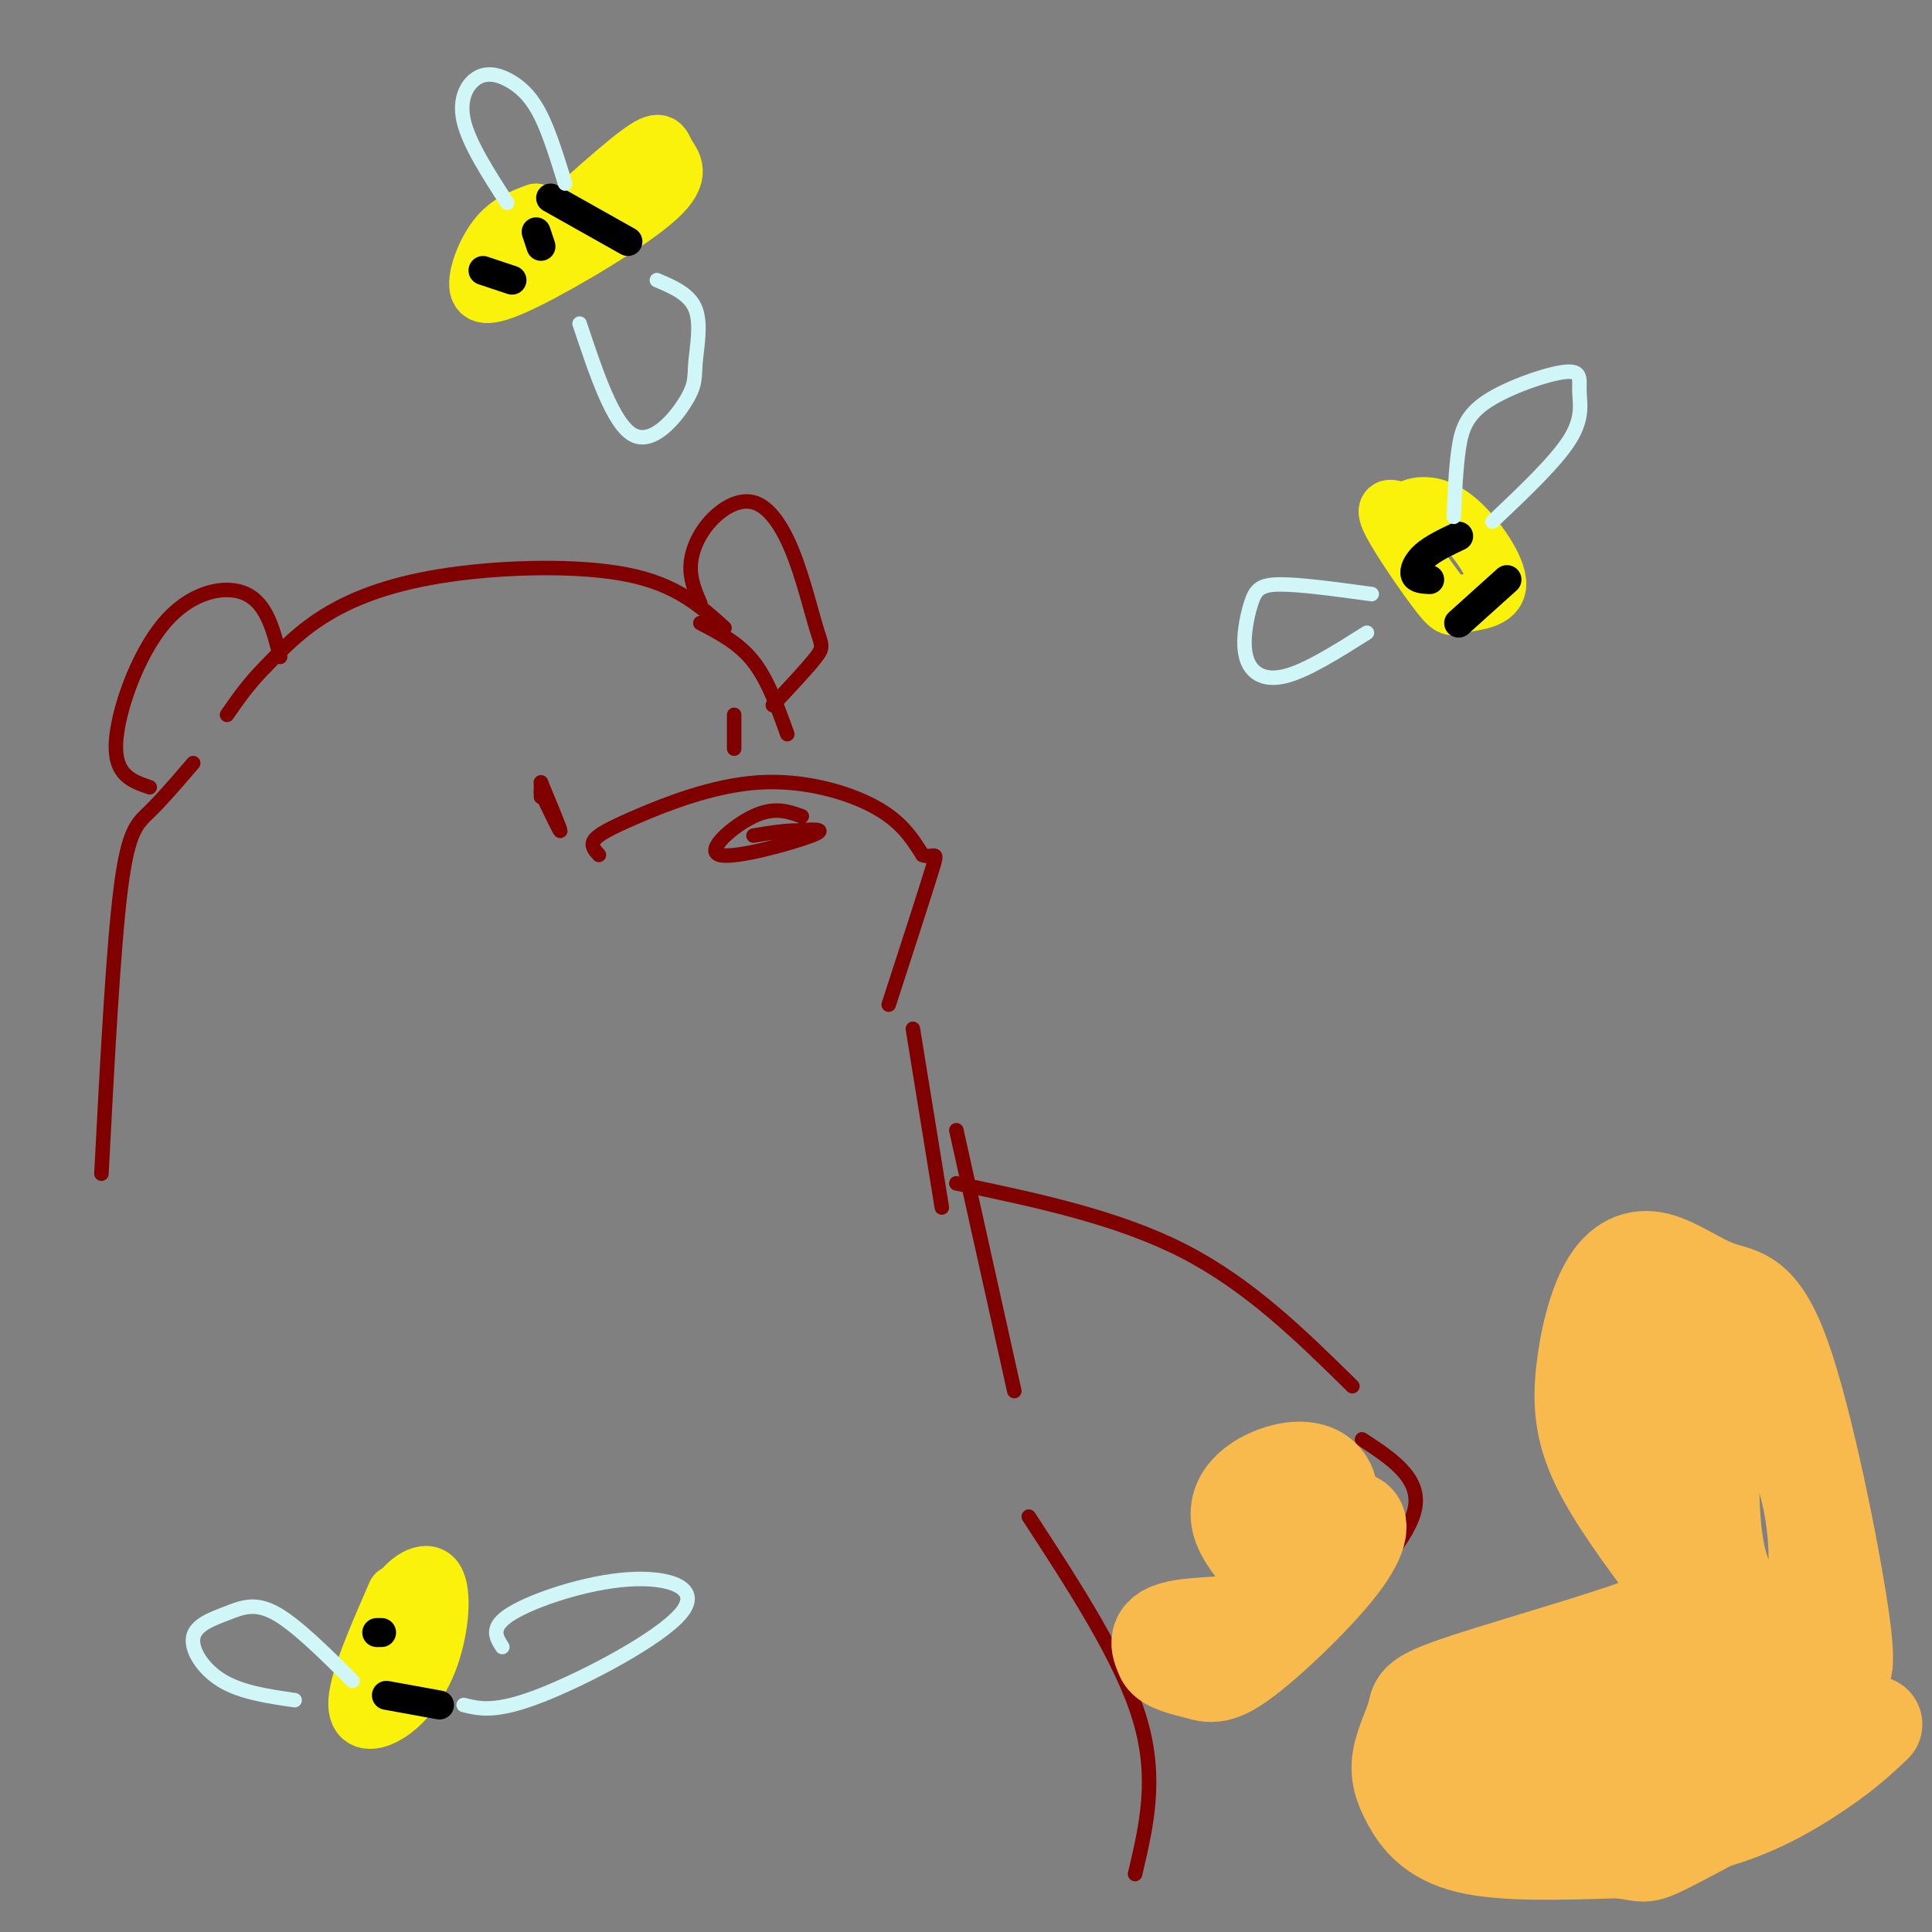 <svg viewBox='0 0 400 400' version='1.1' xmlns='http://www.w3.org/2000/svg' xmlns:xlink='http://www.w3.org/1999/xlink'><rect x="0" y="0" width="400" height="400" fill="#808080" stroke="none"/><g fill='none' stroke='rgb(128,0,0)' stroke-width='3' stroke-linecap='round' stroke-linejoin='round'><path d='M124,177c-0.860,-0.938 -1.719,-1.876 -1,-3c0.719,-1.124 3.018,-2.435 9,-5c5.982,-2.565 15.649,-6.383 25,-7c9.351,-0.617 18.386,1.967 24,5c5.614,3.033 7.807,6.517 10,10'/><path d='M191,177c2.400,0.978 3.400,-1.578 2,3c-1.400,4.578 -5.200,16.289 -9,28'/><path d='M163,152c-2.000,-5.583 -4.000,-11.167 -7,-15c-3.000,-3.833 -7.000,-5.917 -11,-8'/><path d='M150,130c-4.935,-4.476 -9.869,-8.952 -20,-11c-10.131,-2.048 -25.458,-1.667 -37,0c-11.542,1.667 -19.298,4.619 -25,8c-5.702,3.381 -9.351,7.190 -13,11'/><path d='M55,138c-3.500,3.500 -5.750,6.750 -8,10'/><path d='M40,158c-3.222,3.756 -6.444,7.511 -9,10c-2.556,2.489 -4.444,3.711 -6,16c-1.556,12.289 -2.778,35.644 -4,59'/><path d='M189,213c0.000,0.000 6.000,37.000 6,37'/><path d='M198,234c0.000,0.000 12.000,54.000 12,54'/><path d='M198,245c16.667,3.500 33.333,7.000 47,14c13.667,7.000 24.333,17.500 35,28'/><path d='M282,298c6.000,3.933 12.000,7.867 11,14c-1.000,6.133 -9.000,14.467 -14,19c-5.000,4.533 -7.000,5.267 -9,6'/><path d='M213,314c9.667,14.833 19.333,29.667 23,42c3.667,12.333 1.333,22.167 -1,32'/><path d='M145,125c-1.080,-2.532 -2.161,-5.064 -2,-8c0.161,-2.936 1.563,-6.275 4,-9c2.437,-2.725 5.910,-4.835 9,-4c3.090,0.835 5.797,4.616 8,10c2.203,5.384 3.901,12.373 5,16c1.099,3.627 1.600,3.894 0,6c-1.600,2.106 -5.300,6.053 -9,10'/><path d='M58,136c-1.375,-5.482 -2.750,-10.964 -7,-13c-4.250,-2.036 -11.375,-0.625 -17,6c-5.625,6.625 -9.750,18.464 -10,25c-0.250,6.536 3.375,7.768 7,9'/><path d='M166,169c-2.845,-1.018 -5.690,-2.036 -10,0c-4.310,2.036 -10.083,7.125 -7,8c3.083,0.875 15.024,-2.464 19,-4c3.976,-1.536 -0.012,-1.268 -4,-1'/><path d='M164,172c-2.000,0.000 -5.000,0.500 -8,1'/><path d='M152,148c0.000,0.000 0.000,7.000 0,7'/><path d='M112,162c0.000,0.000 0.000,3.000 0,3'/><path d='M112,162c2.000,4.833 4.000,9.667 4,10c0.000,0.333 -2.000,-3.833 -4,-8'/></g>
<g fill='none' stroke='rgb(251,242,11)' stroke-width='12' stroke-linecap='round' stroke-linejoin='round'><path d='M82,330c-3.812,8.727 -7.624,17.455 -8,22c-0.376,4.545 2.684,4.909 6,3c3.316,-1.909 6.889,-6.089 9,-12c2.111,-5.911 2.761,-13.553 1,-16c-1.761,-2.447 -5.932,0.301 -8,4c-2.068,3.699 -2.034,8.350 -2,13'/><path d='M290,106c-1.896,-0.786 -3.791,-1.573 -2,2c1.791,3.573 7.270,11.505 10,15c2.730,3.495 2.712,2.553 5,2c2.288,-0.553 6.884,-0.717 7,-4c0.116,-3.283 -4.247,-9.684 -8,-13c-3.753,-3.316 -6.895,-3.547 -9,-3c-2.105,0.547 -3.173,1.870 -3,3c0.173,1.130 1.586,2.065 3,3'/><path d='M111,44c-2.839,1.072 -5.679,2.143 -8,5c-2.321,2.857 -4.124,7.498 -4,10c0.124,2.502 2.174,2.864 10,-1c7.826,-3.864 21.428,-11.953 27,-17c5.572,-5.047 3.116,-7.051 2,-9c-1.116,-1.949 -0.890,-3.843 -6,0c-5.110,3.843 -15.555,13.421 -26,23'/></g>
<g fill='none' stroke='rgb(0,0,0)' stroke-width='6' stroke-linecap='round' stroke-linejoin='round'><path d='M80,351c0.000,0.000 11.000,2.000 11,2'/><path d='M79,338c0.000,0.000 -1.000,0.000 -1,0'/><path d='M111,48c0.000,0.000 1.000,3.000 1,3'/><path d='M114,41c0.000,0.000 16.000,9.000 16,9'/><path d='M100,56c0.000,0.000 6.000,2.000 6,2'/><path d='M296,120c-1.333,-0.067 -2.667,-0.133 -3,-1c-0.333,-0.867 0.333,-2.533 2,-4c1.667,-1.467 4.333,-2.733 7,-4'/><path d='M302,129c0.000,0.000 10.000,-9.000 10,-9'/></g>
<g fill='none' stroke='rgb(208,246,247)' stroke-width='3' stroke-linecap='round' stroke-linejoin='round'><path d='M301,107c0.207,-4.985 0.414,-9.970 1,-14c0.586,-4.030 1.552,-7.105 6,-10c4.448,-2.895 12.378,-5.611 16,-6c3.622,-0.389 2.937,1.549 3,4c0.063,2.451 0.875,5.415 -2,10c-2.875,4.585 -9.438,10.793 -16,17'/><path d='M284,123c-7.418,-1.011 -14.836,-2.022 -19,-2c-4.164,0.022 -5.075,1.078 -6,4c-0.925,2.922 -1.864,7.710 -1,11c0.864,3.290 3.533,5.083 8,4c4.467,-1.083 10.734,-5.041 17,-9'/><path d='M117,38c-1.608,-5.199 -3.215,-10.399 -5,-14c-1.785,-3.601 -3.746,-5.604 -6,-7c-2.254,-1.396 -4.799,-2.183 -7,-1c-2.201,1.183 -4.057,4.338 -3,9c1.057,4.662 5.029,10.831 9,17'/><path d='M120,67c3.451,10.349 6.903,20.699 11,23c4.097,2.301 8.841,-3.445 11,-7c2.159,-3.555 1.735,-4.919 2,-8c0.265,-3.081 1.219,-7.880 0,-11c-1.219,-3.120 -4.609,-4.560 -8,-6'/><path d='M104,341c-1.333,-2.086 -2.667,-4.172 2,-7c4.667,-2.828 15.333,-6.397 24,-7c8.667,-0.603 15.333,1.761 11,7c-4.333,5.239 -19.667,13.354 -29,17c-9.333,3.646 -12.667,2.823 -16,2'/><path d='M73,348c-5.866,-5.831 -11.732,-11.662 -16,-14c-4.268,-2.338 -6.938,-1.183 -10,0c-3.062,1.183 -6.517,2.396 -7,5c-0.483,2.604 2.005,6.601 6,9c3.995,2.399 9.498,3.199 15,4'/></g>
<g fill='none' stroke='rgb(248,186,77)' stroke-width='20' stroke-linecap='round' stroke-linejoin='round'><path d='M380,346c1.474,0.557 2.948,1.114 1,-12c-1.948,-13.114 -7.318,-39.898 -12,-53c-4.682,-13.102 -8.677,-12.520 -13,-14c-4.323,-1.480 -8.973,-5.021 -13,-6c-4.027,-0.979 -7.430,0.604 -10,5c-2.570,4.396 -4.307,11.607 -5,18c-0.693,6.393 -0.341,11.970 3,19c3.341,7.030 9.670,15.515 16,24'/><path d='M347,327c1.991,5.603 -1.030,7.610 -11,11c-9.970,3.390 -26.888,8.163 -35,11c-8.112,2.837 -7.417,3.738 -8,6c-0.583,2.262 -2.445,5.885 -3,9c-0.555,3.115 0.197,5.723 2,9c1.803,3.277 4.658,7.222 12,9c7.342,1.778 19.171,1.389 31,1'/><path d='M335,383c5.800,0.600 4.800,1.600 10,-1c5.200,-2.600 16.600,-8.800 28,-15'/><path d='M355,285c-0.788,14.945 -1.577,29.890 1,39c2.577,9.110 8.519,12.385 12,15c3.481,2.615 4.502,4.570 6,0c1.498,-4.570 3.473,-15.665 1,-28c-2.473,-12.335 -9.396,-25.908 -13,-32c-3.604,-6.092 -3.891,-4.701 -6,-6c-2.109,-1.299 -6.039,-5.286 -8,2c-1.961,7.286 -1.951,25.846 -1,38c0.951,12.154 2.843,17.901 7,24c4.157,6.099 10.578,12.549 17,19'/><path d='M371,356c4.435,3.250 7.024,1.875 9,0c1.976,-1.875 3.339,-4.249 -2,-5c-5.339,-0.751 -17.379,0.121 -25,1c-7.621,0.879 -10.821,1.766 -17,6c-6.179,4.234 -15.337,11.816 -20,16c-4.663,4.184 -4.832,4.971 7,3c11.832,-1.971 35.666,-6.699 47,-11c11.334,-4.301 10.168,-8.175 10,-11c-0.168,-2.825 0.660,-4.600 1,-6c0.340,-1.400 0.190,-2.425 -4,-4c-4.190,-1.575 -12.422,-3.701 -20,-4c-7.578,-0.299 -14.502,1.227 -21,3c-6.498,1.773 -12.571,3.792 -18,8c-5.429,4.208 -10.215,10.604 -15,17'/><path d='M303,369c4.476,5.417 23.167,10.458 38,10c14.833,-0.458 25.810,-6.417 33,-11c7.190,-4.583 10.595,-7.792 14,-11'/><path d='M273,324c1.609,-6.221 3.217,-12.442 2,-16c-1.217,-3.558 -5.260,-4.453 -10,-3c-4.740,1.453 -10.178,5.256 -8,11c2.178,5.744 11.971,13.431 10,17c-1.971,3.569 -15.706,3.020 -22,4c-6.294,0.980 -5.147,3.490 -4,6'/><path d='M241,343c0.670,1.509 4.345,2.283 7,3c2.655,0.717 4.289,1.378 10,-3c5.711,-4.378 15.499,-13.794 20,-20c4.501,-6.206 3.715,-9.202 1,-8c-2.715,1.202 -7.357,6.601 -12,12'/></g>
</svg>